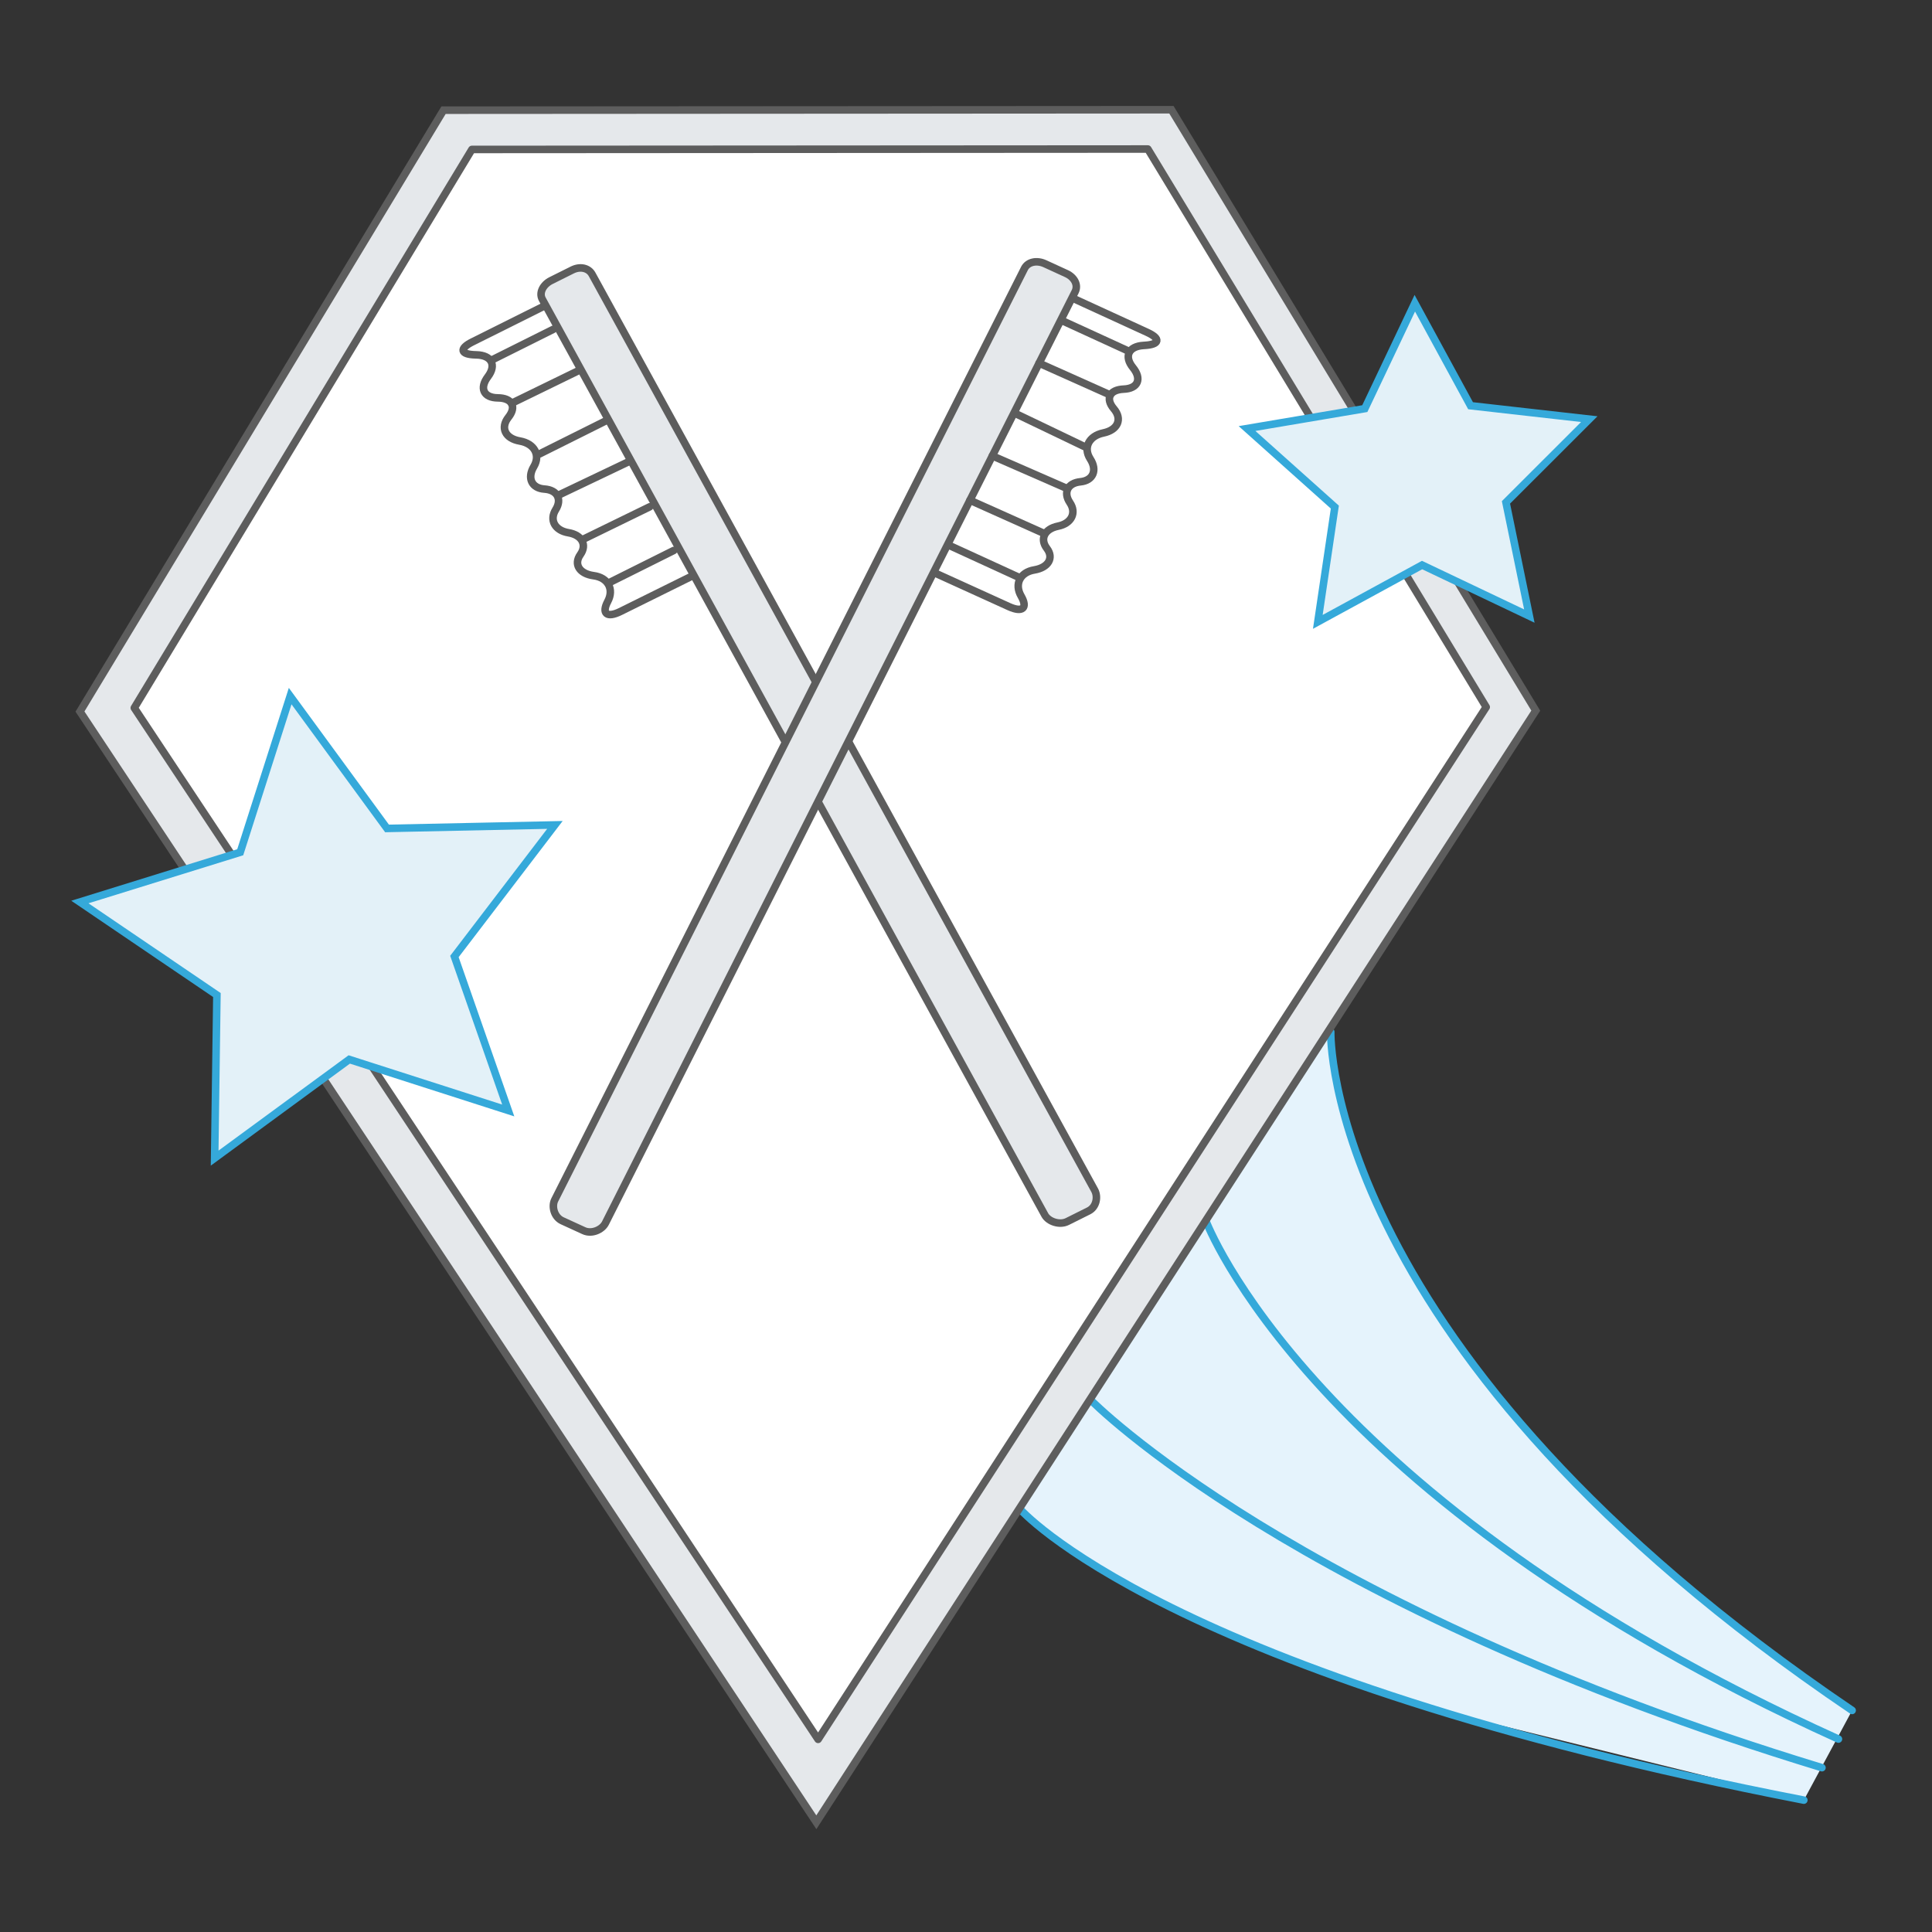 <svg xmlns="http://www.w3.org/2000/svg" width="1280" height="1280" xml:space="preserve"><rect width="100%" height="100%" fill="#333333" stroke="none"/><path fill="#E5F3FC" d="m1195.082 1192.633 32-59.432s-176.166-108.236-271.629-258.373c-10.056-15.816-24.175-40.518-33.153-56.242-7.317-12.826-20.226-42.1-29.689-73.061-9.163-29.98-7.925-33.064-7.925-33.064l-8.437-39.496-200.836 326.41s47.243 36.146 60.376 44.094c12.709 7.691 185.793 89.732 210.986 87.947l248.307 61.217z"/><path fill="none" stroke="#35A9DA" stroke-width="5" stroke-linecap="round" stroke-linejoin="round" stroke-miterlimit="10" d="M675.413 999.375s95.189 110.762 519.669 193.258M722.656 927.547s133.77 136.791 484.426 243.586M798.858 808.635s68.298 184.711 419.156 343.543M881.649 683.633s-5.724 212.016 345.433 449.568"/><path fill="#E5E8EB" stroke="#5D5D5D" stroke-width="5" stroke-miterlimit="10" d="M540.846 1207.299 52.992 471.42 293.848 72.997l482.246-.296 241.391 398.125z"/><path fill="#FFF" stroke="#5D5D5D" stroke-width="5" stroke-linecap="round" stroke-linejoin="round" stroke-miterlimit="10" d="M542.018 1152.373 88.975 469.002 312.644 99.008l447.835-.275L984.647 468.45z"/><path fill-rule="evenodd" clip-rule="evenodd" fill="#E3F1F8" stroke="#35A9DA" stroke-width="5" stroke-miterlimit="10" d="m937.341 200.903 36.95 67.896 78.648 8.89-55.198 55.157 15.49 75.315-71.066-33.808-69.075 37.658 11.278-76.051-58.179-52.043 78.034-13.193z"/><path fill="none" stroke="#5D5D5D" stroke-width="5" stroke-linecap="round" stroke-linejoin="round" stroke-miterlimit="10" d="m389.596 188.278-76.641 38.249c-8.858 4.421-8.009 8.272 1.887 8.558l.953.027c9.896.286 13.251 6.786 7.457 14.444s-2.835 13.982 6.576 14.052 12.578 5.841 7.037 12.825-2.162 14.073 7.509 15.754 13.854 9.305 9.297 16.941-1.389 14.343 7.041 14.902 11.791 6.683 7.468 13.608-.542 13.813 8.401 15.308 12.513 8 7.933 14.457-.608 12.762 8.827 14.013 13.636 8.905 9.335 17.009-.56 11.143 8.313 6.752l49.087-24.292"/><path fill="#E5E8EB" stroke="#5D5D5D" stroke-width="5" stroke-miterlimit="10" d="M725.222 788.494c2.387 4.344 1.218 11.172-3.974 13.76l-14.102 7.037c-5.193 2.594-12.536.014-14.918-4.33l-332.93-606.686c-2.382-4.345.562-9.78 5.755-12.373l14.102-7.038c5.192-2.591 10.757-1.397 13.141 2.942l332.926 606.688z"/><path fill="none" stroke="#5D5D5D" stroke-width="5" stroke-linecap="round" stroke-linejoin="round" stroke-miterlimit="10" d="m366.621 218.162-41.325 20.625M382.393 246.007l-43.491 21.199M400.716 279.149l-43.218 21.571M369.799 328.162l46.065-21.962M385.899 357.503l44.515-21.715M402.891 386.399l43.476-21.697M682.121 184.45l77.98 35.762c8.999 4.127 8.276 7.998-1.605 8.603l-.947.058c-9.882.605-13.006 7.209-6.943 14.677 6.063 7.468 3.33 13.883-6.074 14.257-9.403.374-12.364 6.244-6.578 13.045 5.785 6.801 2.661 13.996-6.943 15.988s-13.515 9.746-8.689 17.23 1.896 14.29-6.51 15.122-11.546 7.06-6.98 13.84c4.566 6.78 1.033 13.787-7.852 15.57-8.886 1.784-12.224 8.402-7.418 14.707 4.807 6.305 1.061 12.735-8.322 14.29-9.384 1.555-13.31 9.34-8.725 17.301s.963 11.123-8.049 7.025l-49.941-22.704"/><path fill="#E5E8EB" stroke="#5D5D5D" stroke-width="5" stroke-miterlimit="10" d="M367.545 794.949c-2.228 4.414-.368 11.41 4.914 13.83l14.343 6.578c5.283 2.426 12.077-.6 14.306-5.016l311.199-617.089c2.227-4.416-.455-9.549-5.735-11.971l-14.345-6.579c-5.283-2.422-11.254-1.259-13.485 3.158L367.545 794.949z"/><path fill="none" stroke="#5D5D5D" stroke-width="5" stroke-linecap="round" stroke-linejoin="round" stroke-miterlimit="10" d="m703.783 212.489 43.946 20.154M688.431 240.598l47.163 21.097M673.082 274.126l46.865 22.467M706.88 323.616l-49.424-21.598M691.825 353.459l-49.201-22.032M675.413 382.679l-47.166-21.632"/><path fill-rule="evenodd" clip-rule="evenodd" fill="#E3F1F8" stroke="#35A9DA" stroke-width="5" stroke-miterlimit="10" d="m192.243 461.18 64.171 87.677 111.226-2.322-66.581 87.161 35.66 102.029-105.323-33.811-89.19 65.377 1.492-108.057-90.78-61.622 106.24-32.97z"/></svg>